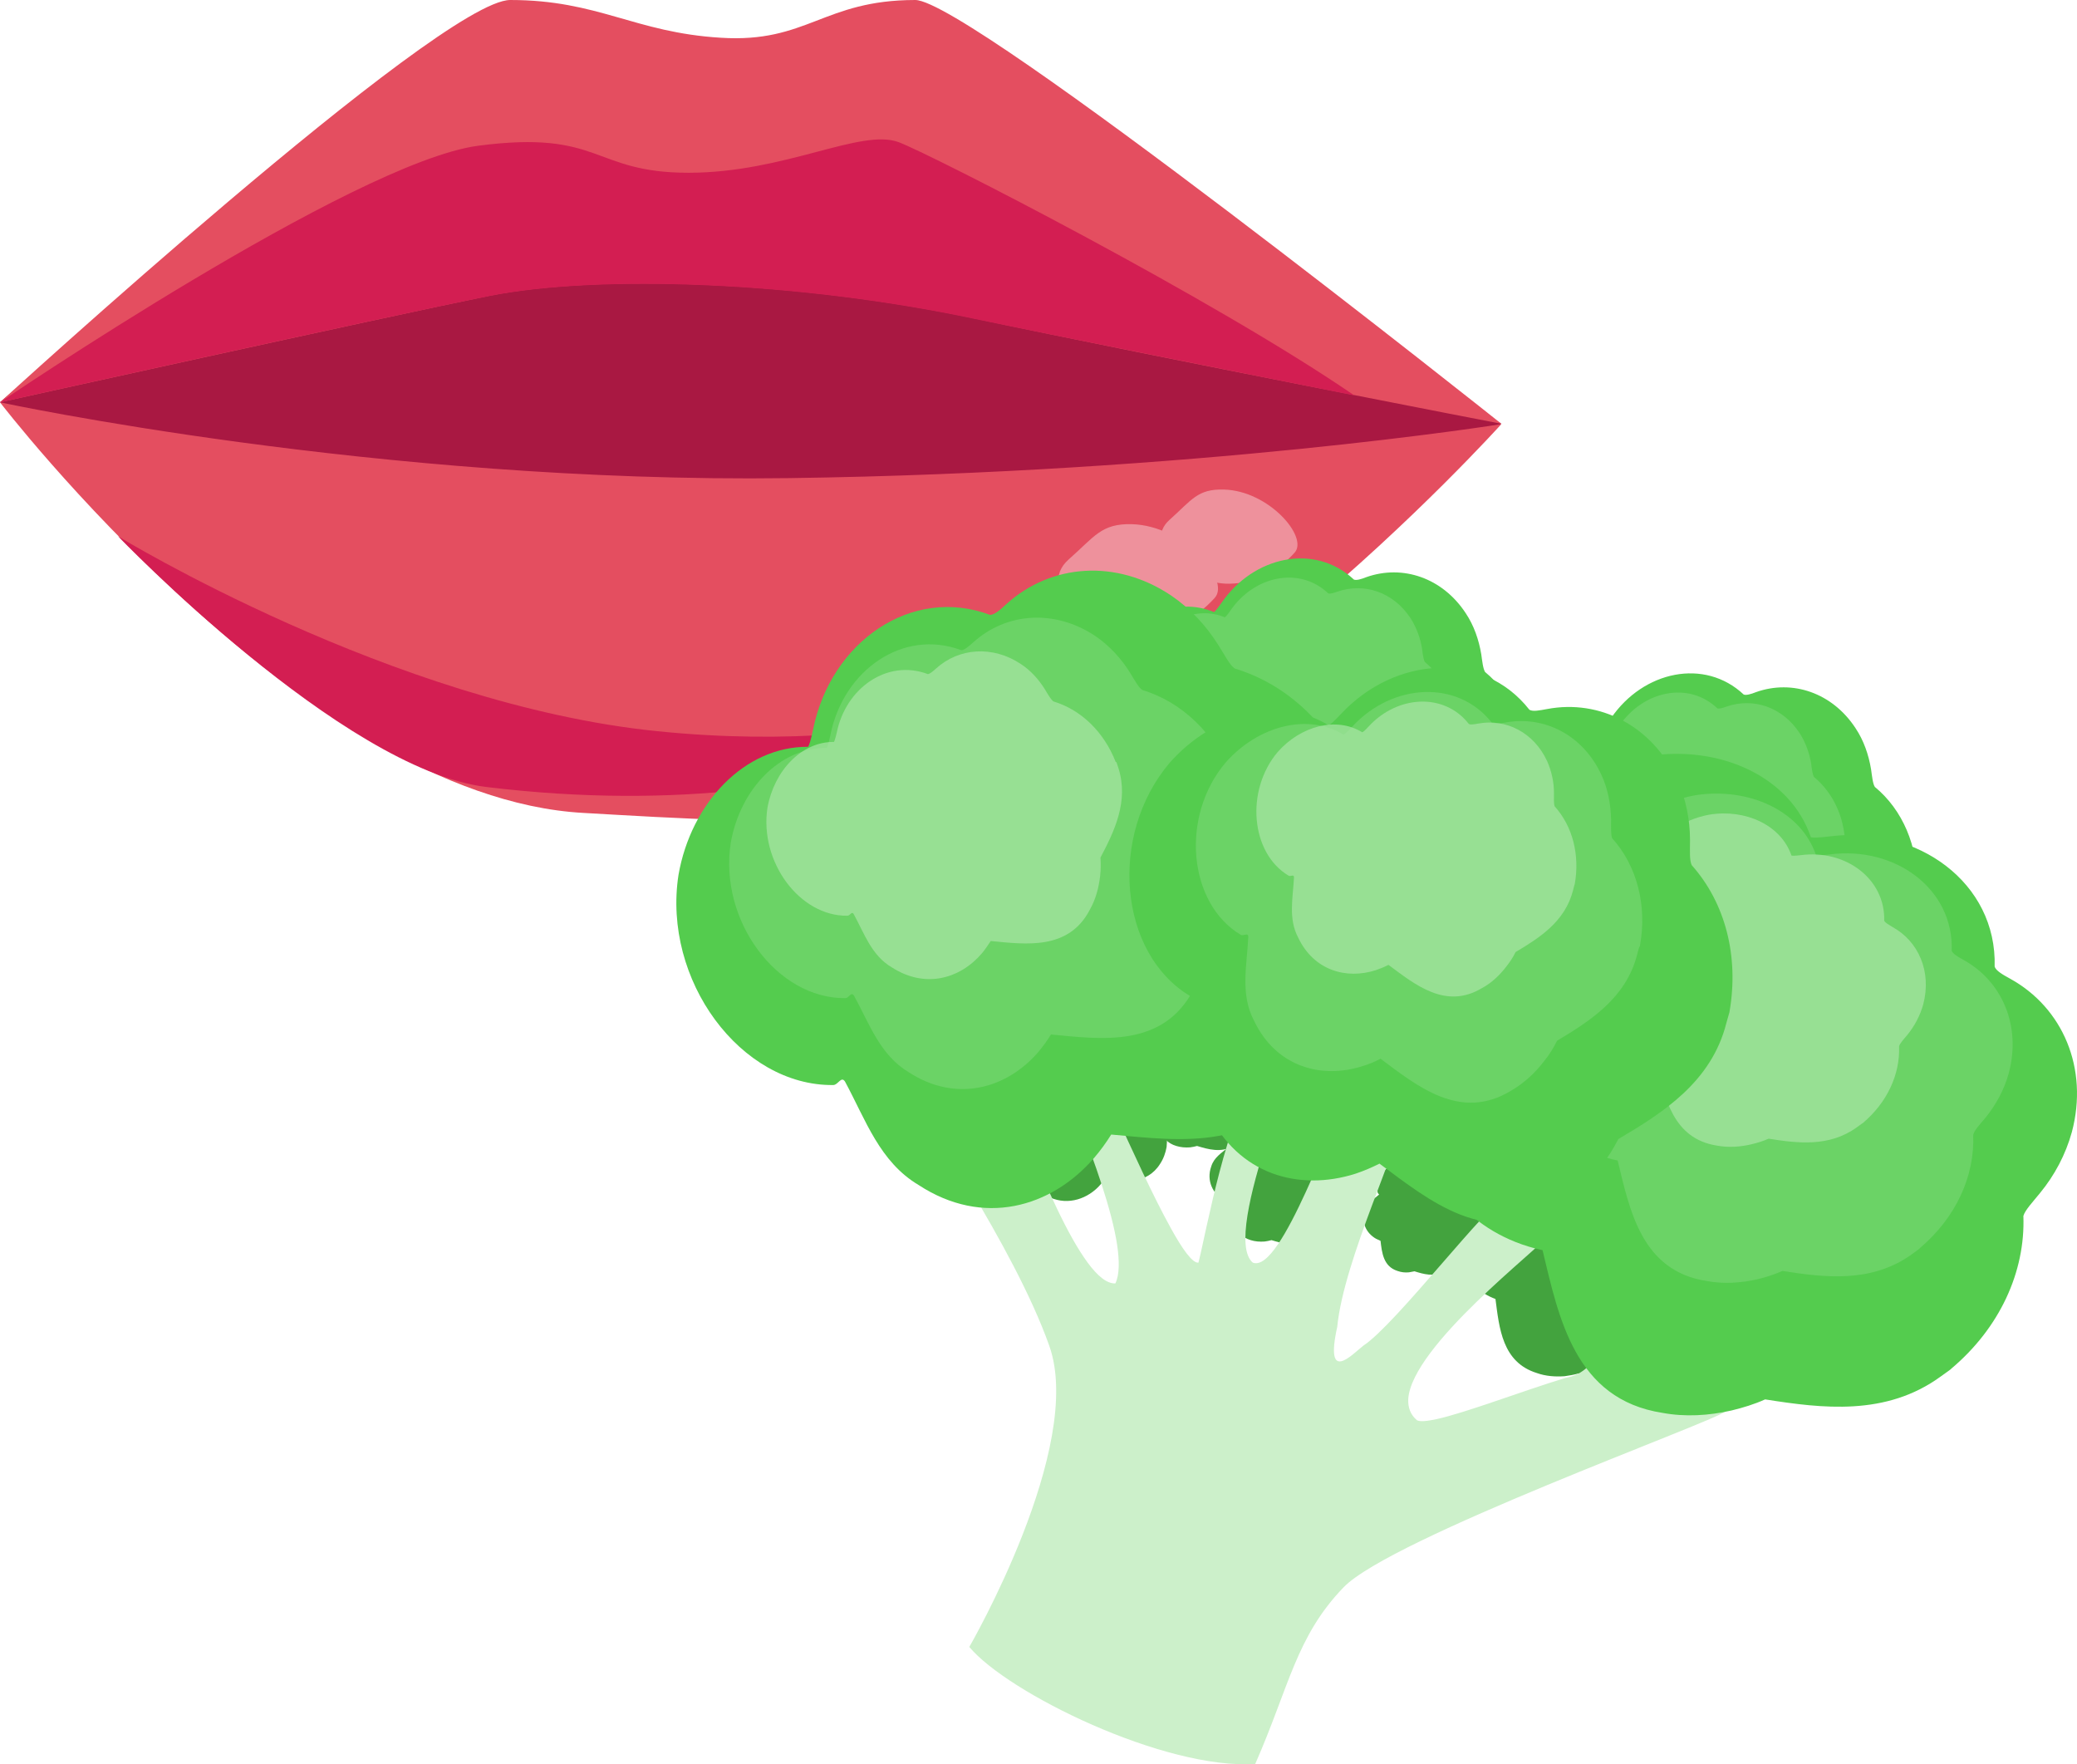 <?xml version="1.0" encoding="UTF-8"?><svg id="a" xmlns="http://www.w3.org/2000/svg" viewBox="0 0 599.99 509.59"><g><path d="M0,116.2S103.7,22.7,208.2,34.8c104.5,12.1,225.5,87.6,225.5,87.6,0,0-94.4,66.1-153.7,71.7-59.3,5.6-215.3-39.2-215.3-39.2L0,116.2Z" fill="#a91842"/><path d="M0,116.2s87.5,114.1,168.5,118.6c28.1,1.6,53.1,3.3,93.6,1.6,71.8-3.1,171.6-113.9,171.6-113.9,0,0-87.4,14-205.9,15.6S0,116.2,0,116.2Z" fill="#e44e60"/><path d="M34.1,154.9s64.7,67.3,106.3,72.4c112.3,13.7,171.2-31.7,171.2-31.7,0,0-44.8,23.4-121.7,15.6-76.3-7.7-155.8-56.3-155.8-56.3h0Z" fill="#d31e52"/><path d="M0,116.2S127.1,0,147.4,0c25.5,0,35.9,9.4,60.8,10.9,25,1.6,29.6-10.9,56.2-10.9,15.6,0,169.3,122.4,169.3,122.4,0,0-97.1-18.7-152.1-30.4-51.5-10.9-108.9-12.8-140.1-6.6C110.2,91.8,0,116.2,0,116.2Z" fill="#e44e60"/><path d="M281.5,92.1c20,4.2,85.3,17.2,109.7,22.1-40.5-27.8-121.8-69.4-131.5-73.1-10.9-4.2-32.8,8.8-60.8,8.8s-25-12.5-60.8-7.8C102.1,46.9,0,116.2,0,116.2c0,0,110.2-24.5,141.4-30.7,31.2-6.2,88.7-4.3,140.1,6.6h0Z" fill="#d31e52"/><path d="M308.7,161.6c7.5-6.6,9.4-10.4,18.2-10.2,15.3,.4,28.7,16.1,24,21.3-5.7,6.3-13.6,10.4-22.1,10.6-12.9,.2-30-12.9-20.1-21.7h0Z" fill="#ee919c"/><path d="M337.9,150.1c6.4-5.7,8-8.9,15.6-8.7,13,.3,24.5,13.7,20.5,18.2-4.8,5.4-11.6,8.9-18.9,9-11,.2-25.6-11.1-17.2-18.5h0Z" fill="#ee919c"/></g><g><path d="M440.8,225.1c-1.2,12.4-10.2,20.2-18.4,27-.7,2.1-1.6,4.1-2.6,6-2.1,3.8-4.8,7.2-8.1,9.8-12.7,10.5-25.9,2.6-37.2-3.4-1.5,1-3,2-4.5,2.8-10.9,5.4-23.9,3.8-31.8-7.9-5-6.7-4.4-14.9-5.1-22.9-.2-1.3-1.4,.1-2.2-.3-15.8-6.5-21.6-30.2-11.4-46.9,7.3-11.3,20.3-17.1,31.2-12.5,.2-.1,.9-.9,2.1-2.6,9.3-13.6,27-17.4,38.3-6.8,.7,.3,2.1-.1,3.6-.7,10.5-3.7,22,.2,28.7,10.4,2.4,3.6,3.8,7.7,4.5,11.9,.3,2.1,.5,4.1,1.1,5.1,8,6.6,12.5,17.1,12.2,28.7-.1,.1-.1-.4-.4,2.3h0Z" fill="#54cc4e"/><g opacity=".5"><path d="M425,236.6c-.5,.6-2.2,0-3.6-1.3s-2.2-2.9-1.6-3.5c.5-.6,2.2,0,3.6,1.3,1.4,1.4,2.1,2.9,1.6,3.5h0Z" fill="#6fa31f"/><path d="M395.8,256.2c-.5,.6-2.2,0-3.6-1.3s-2.2-2.9-1.6-3.5c.5-.6,2.2,0,3.6,1.3,1.4,1.3,2.1,2.9,1.6,3.5h0Z" fill="#6fa31f"/><path d="M332.2,228.9c-.5,.6-2.2,0-3.6-1.3-1.5-1.3-2.2-2.9-1.6-3.5,.5-.6,2.2,0,3.6,1.3s2.1,2.9,1.6,3.5Z" fill="#6fa31f"/><path d="M374.9,262.4c-.5,.6-2.2,0-3.6-1.3s-2.2-2.9-1.6-3.5c.5-.6,2.2,0,3.6,1.3s2.1,2.9,1.6,3.5h0Z" fill="#6fa31f"/><path d="M405.7,254.8c-.4,.5-1.6,0-2.8-1-1.1-1-1.6-2.2-1.2-2.6,.4-.5,1.6,0,2.8,1,1.1,.9,1.7,2.1,1.2,2.6h0Z" fill="#6fa31f"/><path d="M385.8,261.2c-.4,.5-1.6,0-2.8-1-1.1-1-1.6-2.2-1.2-2.6,.4-.5,1.6,0,2.8,1,1.1,1,1.6,2.2,1.2,2.6Z" fill="#6fa31f"/><path d="M342.4,240.5c-.4,.5-1.6,0-2.8-1-1.1-1-1.7-2.2-1.2-2.6,.4-.5,1.6,0,2.8,1,1,.9,1.6,2.1,1.2,2.6Z" fill="#6fa31f"/><path d="M352,264.3c-.4,.5-1.6,0-2.8-1s-1.7-2.2-1.2-2.6c.4-.5,1.6,0,2.8,1s1.6,2.1,1.2,2.6Z" fill="#6fa31f"/><path d="M406.2,263.1c-.4,.5-1.6,0-2.8-1-1.1-1-1.7-2.2-1.2-2.6,.4-.5,1.6,0,2.8,1,1,1,1.6,2.2,1.2,2.6Z" fill="#6fa31f"/><path d="M435.3,232.8c-.4,.5-1.6,0-2.8-1-1.1-1-1.7-2.2-1.2-2.6,.4-.5,1.6,0,2.8,1s1.6,2.1,1.2,2.6Z" fill="#6fa31f"/></g><path d="M420.5,214c-.9,9.2-7.5,14.9-13.6,20-.5,1.5-1.2,3-1.9,4.4-1.5,2.8-3.5,5.3-6,7.2-9.4,7.7-19.1,1.9-27.5-2.5-1.1,.8-2.2,1.5-3.4,2-8.1,4-17.7,2.8-23.5-5.8-3.7-5-3.2-11-3.8-16.9-.2-1-1,.1-1.7-.2-11.7-4.8-16-22.3-8.4-34.6,5.4-8.4,15-12.7,23.1-9.3,.2-.1,.7-.6,1.6-1.9,6.9-10.1,20-12.9,28.3-5,.5,.2,1.5-.1,2.6-.5,7.8-2.7,16.2,.1,21.2,7.7,1.7,2.7,2.8,5.7,3.3,8.8,.2,1.6,.4,3.1,.8,3.8,5.9,4.9,9.3,12.6,9,21.2,.1,0,.1-.4-.1,1.6h0Z" fill="#76d671" isolation="isolate" opacity=".7"/><path d="M553.3,258.3c-1.2,12.4-10.2,20.2-18.4,27-.7,2.1-1.6,4.1-2.6,6-2.1,3.8-4.8,7.2-8.1,9.8-12.7,10.5-25.9,2.6-37.1-3.4-1.5,1.1-3,2-4.5,2.8-10.9,5.4-23.9,3.8-31.8-7.9-5-6.7-4.4-14.9-5.1-22.9-.2-1.3-1.4,.1-2.2-.3-15.8-6.5-21.6-30.2-11.4-46.9,7.3-11.3,20.3-17.1,31.2-12.5,.2-.1,.9-.9,2.1-2.6,9.3-13.6,27-17.4,38.3-6.8,.7,.3,2.1-.1,3.6-.7,10.5-3.7,22,.2,28.7,10.4,2.4,3.6,3.8,7.7,4.5,11.9,.3,2.1,.5,4.2,1.1,5.1,8,6.6,12.5,17.1,12.2,28.7-.3,.1-.2-.4-.5,2.3h0Z" fill="#54cc4e"/><g opacity=".5"><path d="M537.4,269.8c-.5,.6-2.2,0-3.6-1.3-1.4-1.3-2.2-2.9-1.6-3.5s2.2,0,3.6,1.3c1.4,1.4,2.2,2.9,1.6,3.5h0Z" fill="#6fa31f"/><path d="M508.2,289.4c-.5,.6-2.2,0-3.6-1.3s-2.2-2.9-1.6-3.5c.5-.6,2.2,0,3.6,1.3,1.5,1.3,2.2,2.9,1.6,3.5h0Z" fill="#6fa31f"/><path d="M444.6,262.1c-.5,.6-2.2,0-3.6-1.3s-2.2-2.9-1.6-3.5c.5-.6,2.2,0,3.6,1.3,1.5,1.4,2.2,2.9,1.6,3.5Z" fill="#6fa31f"/><path d="M487.3,295.6c-.5,.6-2.2,0-3.6-1.3s-2.2-2.9-1.6-3.5c.5-.6,2.2,0,3.6,1.3,1.4,1.3,2.2,2.9,1.6,3.5Z" fill="#6fa31f"/><path d="M518.2,288c-.4,.5-1.7,0-2.8-1s-1.7-2.2-1.2-2.6c.4-.5,1.7,0,2.8,1,1.1,.9,1.6,2.1,1.2,2.6Z" fill="#6fa31f"/><path d="M498.3,294.4c-.4,.5-1.6,0-2.8-1s-1.7-2.2-1.2-2.6c.4-.5,1.6,0,2.8,1,1,1,1.6,2.2,1.2,2.6Z" fill="#6fa31f"/><path d="M454.8,273.7c-.4,.5-1.6,0-2.8-1s-1.7-2.2-1.2-2.6c.4-.5,1.6,0,2.8,1,1.1,.9,1.6,2.1,1.2,2.6Z" fill="#6fa31f"/><path d="M464.4,297.5c-.4,.5-1.6,0-2.8-1s-1.6-2.2-1.2-2.6c.4-.5,1.6,0,2.8,1s1.6,2.1,1.2,2.6Z" fill="#6fa31f"/><path d="M518.6,296.3c-.4,.5-1.7,0-2.8-1s-1.7-2.2-1.2-2.6c.4-.5,1.7,0,2.8,1,1.1,1,1.6,2.1,1.2,2.6Z" fill="#6fa31f"/><path d="M547.7,266c-.4,.5-1.7,0-2.8-1s-1.7-2.2-1.2-2.6c.4-.5,1.7,0,2.8,1,1.1,.9,1.7,2.1,1.2,2.6h0Z" fill="#6fa31f"/></g><path d="M532.9,247.2c-.9,9.2-7.5,14.9-13.6,20-.5,1.5-1.2,3-1.9,4.4-1.5,2.8-3.5,5.3-6,7.2-9.4,7.7-19.1,1.9-27.5-2.5-1.1,.8-2.2,1.5-3.4,2-8.1,4-17.7,2.8-23.5-5.8-3.7-5-3.2-11-3.8-16.9-.2-1-1,.1-1.7-.2-11.7-4.8-16-22.3-8.4-34.6,5.4-8.4,15-12.7,23.1-9.3,.2,0,.7-.6,1.6-1.9,6.9-10.1,20-12.9,28.3-5,.5,.2,1.5-.1,2.6-.5,7.8-2.7,16.2,.1,21.2,7.7,1.7,2.7,2.8,5.7,3.3,8.8,.2,1.6,.4,3.1,.8,3.8,5.9,4.9,9.3,12.6,9,21.2,.1,0,.2-.4-.1,1.6h0Z" fill="#76d671" isolation="isolate" opacity=".7"/><path d="M476.6,396.9c-6.8,3.8-14.1,1.8-20.6-.2-1.3,.4-2.7,.6-4,.8-2.7,.2-5.5,0-8-.9-10.1-3.1-10.9-13.1-12-21.4-1.1-.4-2.1-.9-3.1-1.5-6.8-4-10.8-11.6-7.8-20.1,1.6-5.1,6-7.7,9.8-11.1,.6-.6-.6-.7-.7-1.3-2.6-10.9,7.4-22.6,19.8-23.1,8.5-.1,16.3,4.8,18,12.4,.1,.1,.8,.2,2.1,.2,10.4,.1,18.9,8.4,17.7,18.3,.1,.5,.8,1.1,1.7,1.7,5.8,4.4,8,12,5.3,19.3-1,2.6-2.5,4.9-4.4,6.7-1,.9-1.9,1.8-2.2,2.4-.4,6.7-4.1,13-10.2,17-.1,.2,.2,0-1.4,.8h0Z" fill="#43a33e"/><path d="M356.1,331.1c-3.4,1.9-7,.9-10.3-.1-.7,.2-1.3,.3-2,.4-1.4,.1-2.7,0-4-.4-5-1.5-5.4-6.5-6-10.6-.5-.2-1-.4-1.5-.7-3.4-2-5.4-5.8-3.9-10,.8-2.6,3-3.9,4.9-5.5,.3-.3-.3-.4-.3-.6-1.3-5.4,3.7-11.3,9.8-11.5,4.2-.1,8.1,2.4,9,6.2,.1,0,.4,.1,1.1,.1,5.2,0,9.4,4.2,8.8,9.1,.1,.2,.4,.5,.8,.8,2.9,2.2,4,6,2.7,9.6-.5,1.3-1.2,2.4-2.2,3.4-.5,.5-1,.9-1.1,1.2-.2,3.4-2,6.5-5.1,8.5-.1-.2,.1-.2-.7,.1h0Z" fill="#43a33e"/><path d="M377.6,358.3c-3.4,1.9-7,.9-10.3-.1-.7,.2-1.3,.3-2,.4-1.4,.1-2.7,0-4-.4-5-1.5-5.4-6.5-6-10.6-.5-.2-1-.4-1.5-.7-3.4-2-5.4-5.8-3.9-10,.8-2.6,3-3.9,4.9-5.5,.3-.3-.3-.4-.4-.6-1.3-5.4,3.7-11.3,9.8-11.5,4.2-.1,8.1,2.4,8.9,6.2,.1,0,.4,.1,1.1,.1,5.2,0,9.4,4.2,8.8,9.1,0,.2,.4,.5,.8,.8,2.9,2.2,4,6,2.6,9.6-.5,1.3-1.2,2.4-2.2,3.4-.5,.5-1,.9-1.1,1.2-.2,3.4-2,6.5-5.1,8.5,.2-.2,.3-.3-.4,.1Z" fill="#43a33e"/><path d="M417,367.3c-2.8,1.6-5.8,.7-8.4-.1-.5,.1-1.1,.2-1.6,.3-1.1,.1-2.2,0-3.3-.4-4.1-1.3-4.5-5.3-4.9-8.7-.4-.2-.9-.4-1.3-.6-2.8-1.6-4.4-4.7-3.2-8.2,.6-2.1,2.5-3.2,4-4.5,.2-.2-.2-.3-.3-.5-1-4.5,3-9.2,8.1-9.4,3.5-.1,6.7,2,7.3,5,0,0,.3,.1,.9,.1,4.2,0,7.7,3.4,7.2,7.5,0,.2,.3,.4,.7,.7,2.4,1.8,3.3,4.9,2.2,7.9-.4,1.1-1,2-1.8,2.7-.4,.4-.8,.7-.9,1-.2,2.8-1.7,5.3-4.1,6.9-.1,.1,0,0-.6,.3h0Z" fill="#43a33e"/><path d="M340.6,316c1.5,4.6-1.1,8.9-3.5,12.7,0,.9,0,1.7-.1,2.6-.3,1.7-.9,3.4-1.9,4.9-3.7,5.9-10.6,5.3-16.4,5-.5,.6-1,1.2-1.5,1.7-3.8,3.8-9.6,5.4-14.8,2.5-3.2-1.6-4.3-4.6-5.9-7.3-.3-.4-.6,.3-1,.3-7.8,.4-14.1-7.1-12.4-14.8,1.3-5.3,5.9-9.5,11.3-9.7,.1-.1,.2-.5,.5-1.3,1.8-6.4,8.7-10.8,15.2-8.9,.4,0,.9-.4,1.4-.8,3.9-3.1,9.4-3.6,13.9-1.1,1.6,.9,2.9,2.1,3.8,3.5,.5,.7,.9,1.4,1.3,1.6,4.5,1,8.1,4,9.8,8.2,0,0-.1-.1,.3,.9h0Z" fill="#43a33e"/><path d="M386.3,383.2c1.9-19.6,18.9-54.2,17.4-57.6-1.9-4.5-10-7.9-14.7-6-3.8,2.4-18.6,48.4-27.1,45.1-9.6-8.1,16.3-65.4,14.2-67.5-.7-1.5-3.5-2.8-6.8-3-14.1,27.9-17.7,46.1-22.5,68-.2,.9-.4,1.7-.6,2.5-1.7,.2-4.6-3.8-8-10-10-18-24.7-54-27-56.1-2.5-1.5-6.7,1.2-7.6,3.4-.8,2.2,16,37.3,19.1,57.5,.7,4.8,.7,8.7-.5,11.2-2.5,.1-5.2-2.2-8-6-11.7-15.8-24.9-57.1-27-57.4-2.7-1.1-5.7,1-6.1,4.1-.6,4.3,10.5,24.2,8.1,26-2,1.5-17.5-21.6-19.2-21.4s-2.8,1.1-3.8,3,26.5,40.4,36.9,69.7c10.4,29.2-23.1,87-23.1,87,11.1,13.3,56.3,35.5,82.6,33.8,9.8-22.3,11.8-36.8,25.5-51,13.6-14.2,106.4-47.6,110.3-50.8,3.9-3.2-2.2-15.7-5.7-16.1-3.5-.5-17.5,4.7-25.8,6.7,1-6,5.3-14.1,3.7-16.3-.9-1.1-4-1.5-5.7-.4-1.7,1.2-1.6,14.5-12.7,16.4-12.8,3.9-28.6,10-37.2,11.9-2.8,.6-4.9,.8-5.7,.3-1.9-1.6-2.6-3.7-2.5-6.1,1-15.5,38.7-44.1,39.5-46.4,2.3-4.5-5.6-12.9-11.4-11.8-4.5,.9-31.7,36.7-41.1,42.8-3.3,2.6-11.2,11.2-7.5-5.5h0Z" fill="#ccf0ca"/><path d="M392.8,230.8c5.8,18.7-2.4,35.3-10.2,50.1,.3,3.4,.2,6.9-.1,10.2-.7,6.8-2.6,13.3-5.8,19-11.9,22.8-35.8,19.4-55.7,17.6-1.5,2.4-3.1,4.6-4.9,6.7-12.5,14.5-32.2,20-50.7,7.9-11.3-6.7-15.3-18.8-21.3-29.9-1.1-1.7-2,1-3.4,1-26.7,.3-49.4-30.3-44.7-60.7,3.6-20.7,19-37.1,37.4-37,.3-.2,.8-1.8,1.5-5.1,5.1-25.2,28.4-41.5,51.1-33,1.2,0,2.9-1.4,4.7-3.1,12.9-11.7,31.8-13.1,47.6-2.5,5.6,3.8,10.2,8.8,13.7,14.4,1.8,2.8,3.2,5.7,4.7,6.7,15.6,4.7,28.4,17.1,35,34,.1,.4-.1-.4,1.1,3.7h0Z" fill="#54cc4e"/><g opacity=".5"><path d="M376.9,257c-.4,1.2-3.1,1.4-6,.4s-4.9-2.8-4.4-4c.4-1.2,3.1-1.4,6-.4s4.8,2.8,4.4,4h0Z" fill="#6fa31f"/><path d="M360.2,294.9c-.3,.9-2.4,1-4.5,.3-2.2-.8-3.7-2.1-3.4-3,.3-.9,2.4-1,4.6-.3,2.1,.7,3.6,2.1,3.3,3h0Z" fill="#6fa31f"/><path d="M365.9,306.7c-.3,.9-2.4,1-4.5,.3-2.2-.8-3.7-2.1-3.4-3,.3-.9,2.4-1,4.5-.3s3.7,2.1,3.4,3Z" fill="#6fa31f"/><path d="M389.5,245.2c-.3,.9-2.4,1-4.5,.3-2.2-.8-3.7-2.1-3.4-3,.3-.9,2.4-1,4.5-.3s3.7,2.1,3.4,3Z" fill="#6fa31f"/></g><path d="M356.7,227.1c4.3,13.8-1.8,26.1-7.5,37,.2,2.5,.2,5.1-.1,7.6-.5,5-1.9,9.8-4.3,14.1-8.8,16.9-26.5,14.4-41.2,13-1.1,1.8-2.3,3.4-3.6,5-9.2,10.7-23.8,14.8-37.5,5.9-8.3-5-11.3-13.9-15.8-22.1-.9-1.3-1.4,.7-2.5,.7-19.8,.2-36.6-22.5-33.1-44.9,2.7-15.3,14-27.4,27.7-27.4,.2-.2,.6-1.3,1.1-3.8,3.8-18.7,21-30.7,37.8-24.4,.9,0,2.1-1.1,3.5-2.3,9.5-8.6,23.5-9.6,35.2-1.8,4.1,2.8,7.5,6.5,10.1,10.7,1.3,2.1,2.4,4.2,3.5,4.9,11.5,3.5,21,12.6,25.9,25.2,.1,.1-.1-.4,.8,2.6h0Z" fill="#76d671" isolation="isolate" opacity=".7"/><path d="M323.1,221.9c3,9.6-1.2,18.2-5.2,25.8,.1,1.8,.1,3.5-.1,5.3-.4,3.5-1.3,6.8-3,9.8-6.1,11.7-18.4,10-28.6,9-.8,1.2-1.6,2.4-2.5,3.5-6.4,7.5-16.5,10.3-26.1,4.1-5.8-3.4-7.9-9.7-11-15.4-.6-.9-1,.5-1.8,.5-13.8,.2-25.5-15.6-23.1-31.2,1.9-10.6,9.8-19.1,19.2-19,.1-.1,.4-.9,.8-2.6,2.6-13,14.6-21.4,26.3-17,.6,0,1.5-.8,2.4-1.6,6.6-6,16.4-6.7,24.5-1.3,2.9,1.9,5.2,4.5,7,7.4,.9,1.5,1.7,2.9,2.4,3.4,8,2.4,14.6,8.8,18,17.5,.3,.1,.1-.3,.8,1.8h0Z" fill="#aae6a7" isolation="isolate" opacity=".7"/><path d="M560.6,397.6c-15.8,11.5-34.2,9.2-50.7,6.6-3.1,1.4-6.4,2.4-9.7,3.2-6.6,1.5-13.4,1.9-19.9,.7-25.4-3.9-30-27.5-34.7-47-2.8-.6-5.4-1.4-7.9-2.4-17.7-7.1-29.4-23.9-24-45.4,2.7-12.8,12.8-20.6,21.4-29.9,1.3-1.7-1.6-1.5-2-2.9-9-25.2,12.7-56.7,42.9-62.1,20.8-3.3,41.2,5.9,47.1,23.4,.3,.2,2,.2,5.3-.2,25.5-3.3,48.5,13.4,47.8,37.6,.4,1.2,2.3,2.3,4.5,3.5,15.2,8.4,22.7,25.9,17.8,44.3-1.8,6.5-5,12.5-9.2,17.6-2.1,2.6-4.3,4.9-4.8,6.6,.6,16.2-6.9,32.4-20.8,44.1-.3,.3,.4-.2-3.1,2.3h0Z" fill="#54cc4e"/><path d="M552.4,362.2c-11.7,8.5-25.3,6.8-37.5,4.9-2.3,1-4.7,1.8-7.2,2.4-4.9,1.1-9.9,1.4-14.7,.5-18.8-2.9-22.2-20.4-25.7-34.8-2-.4-4-1-5.9-1.8-13.1-5.2-21.7-17.7-17.7-33.6,2-9.5,9.5-15.2,15.8-22.1,.9-1.2-1.2-1.1-1.5-2.1-6.6-18.6,9.4-41.9,31.7-45.9,15.4-2.4,30.5,4.4,34.9,17.3,.2,.1,1.5,.1,3.9-.2,18.9-2.5,35.9,9.9,35.3,27.8,.3,.9,1.7,1.7,3.3,2.6,11.3,6.2,16.8,19.1,13.2,32.7-1.3,4.8-3.7,9.2-6.8,13-1.6,1.9-3.2,3.6-3.5,4.9,.5,12-5.1,24-15.4,32.7-.2,.2,.3-.1-2.2,1.7h0Z" fill="#76d671" isolation="isolate" opacity=".7"/><path d="M536.4,325.6c-8,5.8-17.2,4.6-25.5,3.3-1.6,.7-3.2,1.2-4.9,1.6-3.3,.8-6.8,1-10,.4-12.8-2-15.1-13.9-17.5-23.7-1.4-.3-2.7-.7-4-1.2-8.9-3.6-14.8-12-12.1-22.9,1.3-6.5,6.5-10.4,10.8-15,.6-.8-.8-.8-1-1.5-4.5-12.7,6.4-28.6,21.6-31.3,10.4-1.7,20.7,3,23.7,11.8,.2,.1,1,.1,2.7-.1,12.9-1.7,24.4,6.8,24.1,18.9,.2,.6,1.2,1.1,2.3,1.8,7.7,4.2,11.4,13,9,22.3-.9,3.3-2.5,6.3-4.6,8.9-1.1,1.3-2.2,2.5-2.4,3.3,.3,8.2-3.5,16.3-10.5,22.2-.3,.2,.1-.1-1.7,1.2h0Z" fill="#aae6a7" isolation="isolate" opacity=".7"/><path d="M498.7,295.5c-4.3,17-18.3,25.9-31.2,33.5-1.4,2.7-3,5.3-4.9,7.8-3.7,4.9-8.2,9-13.3,11.9-19.8,11.8-36.4-1.9-50.8-12.6-2.2,1.1-4.5,2.1-6.9,2.9-16.3,5.2-34,.3-42.5-17.6-5.5-10.4-2.9-21.5-2.3-32.8-.1-1.9-2-.1-3-.9-20.6-12.3-23.7-46.4-5.9-67.4,12.5-14.1,31.8-19.5,45.9-10.8,.3,0,1.4-1,3.5-3.2,15.7-16.9,41.1-18.4,54.5-1.3,1,.6,2.9,.2,5.1-.2,15.3-2.9,30.4,4.9,37.6,20.4,2.5,5.5,3.7,11.5,3.7,17.4,0,3-.2,5.9,.5,7.3,9.7,10.9,13.7,26.3,10.9,42.4,0,.2,.1-.5-.9,3.2h0Z" fill="#54cc4e"/><path d="M472.9,275.8c-3.2,12.5-13.6,19.1-23.1,24.8-1,2-2.2,4-3.6,5.7-2.7,3.6-6,6.6-9.8,8.8-14.6,8.8-27-1.4-37.6-9.3-1.7,.9-3.4,1.6-5.1,2.1-12,3.9-25.1,.2-31.4-13-4.1-7.7-2.1-15.9-1.7-24.3,0-1.4-1.5-.1-2.2-.6-15.2-9.1-17.5-34.3-4.3-49.8,9.2-10.4,23.5-14.4,34-8,.2,0,1.1-.8,2.6-2.4,11.6-12.5,30.4-13.6,40.3-1,.7,.4,2.1,.2,3.8-.1,11.3-2.1,22.5,3.6,27.8,15.1,1.9,4.1,2.7,8.5,2.8,12.9,0,2.2-.1,4.3,.3,5.4,7.2,8,10.2,19.5,8,31.3-.2,.2-.1-.3-.8,2.4h0Z" fill="#76d671" isolation="isolate" opacity=".7"/><path d="M454.4,257.2c-2.3,9-9.7,13.7-16.6,17.8-.7,1.5-1.6,2.8-2.6,4.1-2,2.6-4.3,4.8-7.1,6.3-10.5,6.3-19.3-1-27-6.7-1.2,.6-2.4,1.1-3.6,1.5-8.6,2.8-18,.1-22.5-9.4-2.9-5.5-1.5-11.4-1.2-17.4,0-1-1-.1-1.6-.5-10.9-6.5-12.5-24.6-3.1-35.7,6.6-7.5,16.9-10.3,24.4-5.7,.2,0,.8-.5,1.9-1.7,8.3-9,21.8-9.8,28.9-.7,.5,.3,1.5,.1,2.7-.1,8.1-1.5,16.1,2.6,19.9,10.8,1.3,2.9,2,6.1,2,9.2,0,1.6-.1,3.1,.2,3.9,5.2,5.8,7.3,14,5.8,22.5-.1,.2,0-.2-.5,1.8h0Z" fill="#aae6a7" isolation="isolate" opacity=".7"/></g></svg>